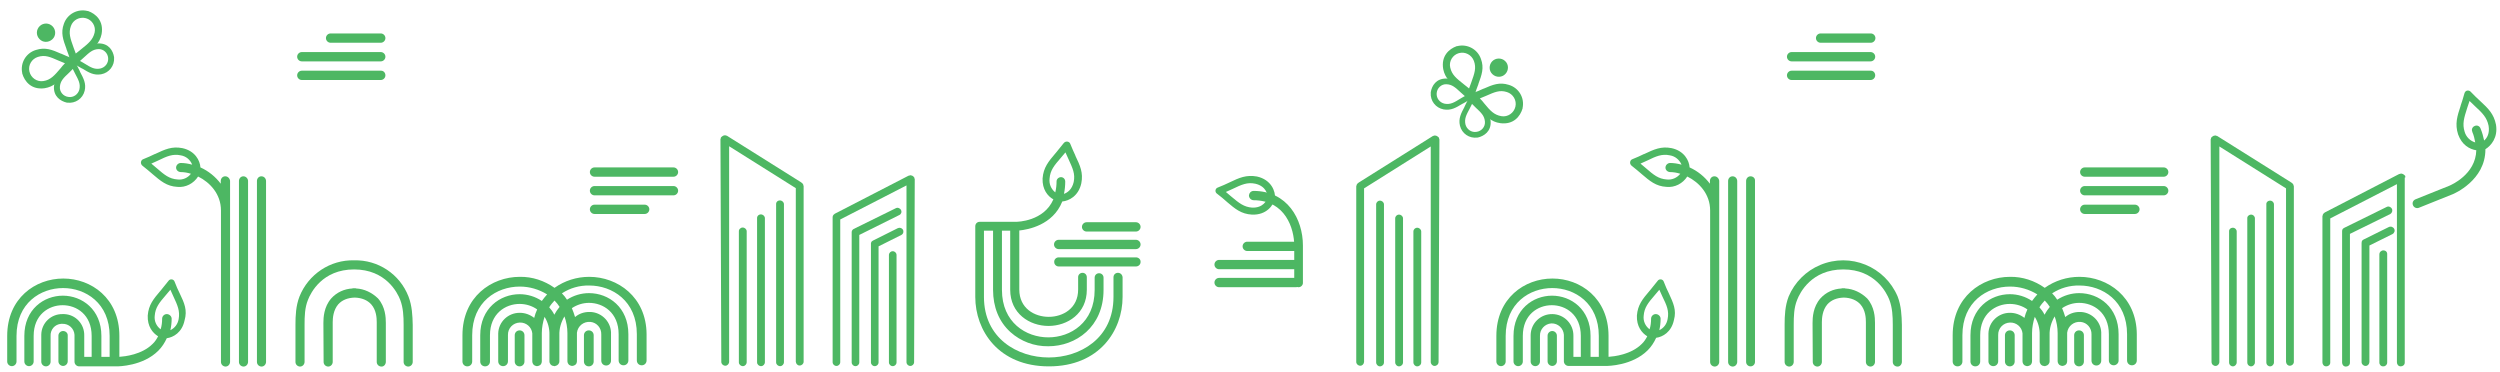 <svg enable-background="new 0 0 1181.2 175.6" viewBox="0 0 1181.2 175.6" xmlns="http://www.w3.org/2000/svg" xmlns:xlink="http://www.w3.org/1999/xlink"><clipPath id="a"><path d="m3.5 4.9h1176v168.2h-1176z"/></clipPath><g clip-path="url(#a)" fill="#4db763"><path d="m669.6 107.6c-1 0-1.8.8-1.8 1.8v61.8c0 1 .8 1.9 1.8 1.9s1.9-.8 1.9-1.9v-61.8c0-1-.9-1.8-1.9-1.8z"/><path d="m661 101.4c-1 0-1.8.8-1.8 1.8v68c0 1 .8 1.9 1.8 1.9s1.9-.8 1.9-1.9v-68c0-1-.9-1.8-1.9-1.8z"/><path d="m652 94.8c-1 0-1.8.8-1.8 1.8v74.6c0 1 .8 1.9 1.8 1.9s1.9-.8 1.9-1.9v-74.6c0-1-.9-1.8-1.9-1.8z"/><path d="m680.1 66c0-.1 0-.2-.1-.4 0-.1-.1-.2-.1-.4 0 0 0 0 0-.1s-.1-.1-.2-.2-.2-.2-.3-.3-.2-.1-.3-.2-.2-.1-.3-.2c-.1 0-.3-.1-.4-.1s-.2 0-.3-.1c0 0 0 0-.1 0s-.2 0-.4.1c-.1 0-.2.1-.4.1 0 0 0 0-.1 0l-35.2 22.1c-.1.1-.1.1-.2.2s-.2.1-.3.2-.1.2-.2.3-.1.2-.2.3c0 .1-.1.3-.1.4s0 .2-.1.3v83c0 1 .9 1.8 1.9 1.8s1.7-.8 1.8-1.8v-82l31.5-19.8v101.8c0 1 .8 1.9 1.8 1.9s1.9-.8 1.9-1.9z"/><path d="m350.9 107.5c1 0 1.9.8 1.9 1.8v61.8c0 1-.8 1.9-1.8 1.9s-1.9-.8-1.9-1.8v-61.8c-.1-1 .8-1.9 1.8-1.9z"/><path d="m359.5 101.3c1 0 1.9.8 1.9 1.8v68c0 1-.8 1.9-1.8 1.9s-1.9-.8-1.9-1.8v-68c-.1-1 .7-1.9 1.8-1.9z"/><path d="m368.5 94.7c1 0 1.9.8 1.9 1.8v74.6c0 1-.8 1.9-1.8 1.9s-1.9-.8-1.9-1.8v-74.6c-.1-1.1.7-1.9 1.8-1.9z"/><path d="m340.4 65.9c0-.1 0-.2.1-.4 0-.1.1-.2.1-.4 0 0 0 0 0-.1s.1-.1.2-.2.2-.2.3-.3.2-.1.3-.2.2-.1.3-.2c.1 0 .3-.1.4-.1s.2 0 .3-.1h.1c.1 0 .2 0 .4.1.1 0 .2.1.4.1h.1l35.2 22.1c.1.1.1.1.2.2s.2.1.3.2.1.2.2.3.1.2.2.3c0 .1.1.3.1.4s0 .2.1.3v83c0 1-.9 1.8-1.9 1.8s-1.7-.8-1.8-1.8v-82l-31.5-19.8v101.8c0 1-.8 1.9-1.8 1.9s-1.9-.8-1.9-1.8l-.4-105.1c0 .1 0 .1 0 0"/><path d="m421.8 118.7c-1 0-1.8.8-1.8 1.8v50.7c0 1 .8 1.8 1.8 1.8s1.8-.8 1.8-1.8v-50.7c0-1-.8-1.8-1.8-1.8"/><path d="m432.2 84.7c0-.1 0-.2-.1-.3 0-.1-.1-.2-.1-.4 0 0 0 0 0-.1s-.1-.1-.2-.2-.2-.2-.2-.3c-.1-.1-.2-.1-.3-.2s-.2-.1-.3-.2c-.1 0-.2-.1-.4-.1-.1 0-.2 0-.3-.1 0 0 0 0-.1 0s-.2 0-.4.1c-.1 0-.2.1-.4.1 0 0 0 0-.1 0l-34.9 18c-.1.1-.1.1-.2.2s-.2.1-.3.2-.1.2-.2.3-.1.2-.2.3c0 .2-.1.4-.1.6v68.5c0 1 .8 1.8 1.8 1.8s1.8-.8 1.8-1.8v-67.4l31.3-16.1v83.5c0 1 .8 1.8 1.8 1.8s1.8-.8 1.8-1.8z"/><path d="m425.7 99.2c-.5-.9-1.6-1.3-2.5-.8l-19.9 9.8c-.4.2-.6.5-.8.9v.1c-.1.2-.1.3-.1.5v.2 61.3c0 1 .8 1.8 1.8 1.8s1.8-.8 1.8-1.8v-60.2l18.9-9.4c.9-.4 1.3-1.5.8-2.4z"/><path d="m424.2 107.8-11.8 5.9c-.4.2-.7.5-.8.9-.1.2-.1.3-.1.5v.2 55.9c0 1 .8 1.8 1.8 1.8s1.8-.8 1.8-1.8v-54.8l10.8-5.4c.9-.5 1.2-1.6.7-2.5-.5-.8-1.5-1.1-2.4-.7"/><path d="m614.5 116.4c0 1.2-1 2.2-2.2 2.2h-23c-1.2 0-2.2-1-2.2-2.2s1-2.2 2.2-2.2h23c1.3.1 2.2 1 2.2 2.2z"/><path d="m614.5 125c0 1.2-1 2.2-2.2 2.2h-36.3c-1.2 0-2.2-1-2.2-2.2s1-2.2 2.2-2.2h36.3c1.2 0 2.2 1 2.2 2.2z"/><path d="m614.5 133.5c0 1.2-1 2.2-2.2 2.2h-36.3c-1.2 0-2.2-1-2.2-2.2s1-2.2 2.2-2.2h36.3c1.2.1 2.2 1 2.2 2.2z"/><path d="m182.1 18c0 1.2-1 2.2-2.2 2.2h-23.7c-1.2 0-2.2-1-2.2-2.2s1-2.2 2.2-2.2h23.7c1.2 0 2.2 1 2.2 2.2z"/><path d="m182.1 26.8c0 1.2-1 2.2-2.2 2.2h-37.3c-1.2 0-2.2-1-2.2-2.2s1-2.2 2.2-2.2h37.3c1.2 0 2.2 1 2.2 2.2z"/><path d="m182.1 35.6c0 1.2-1 2.2-2.2 2.2h-37.3c-1.2 0-2.2-1-2.2-2.2s1-2.2 2.2-2.2h37.3c1.2-.1 2.2.9 2.2 2.2z"/><path d="m886.1 18c0 1.2-1 2.2-2.2 2.2h-23.7c-1.2 0-2.2-1-2.2-2.2s1-2.2 2.2-2.2h23.7c1.2 0 2.2 1 2.2 2.2z"/><path d="m886 26.8c0 1.2-1 2.2-2.2 2.2h-37.3c-1.2 0-2.2-1-2.2-2.2s1-2.2 2.2-2.2h37.3c1.2 0 2.2 1 2.2 2.2z"/><path d="m886 35.6c0 1.2-1 2.2-2.2 2.2h-37.3c-1.2 0-2.2-1-2.2-2.2s1-2.2 2.2-2.2h37.3c1.2-.1 2.2.9 2.2 2.2z"/><path d="m278.7 98.9c0-1.2 1-2.2 2.2-2.2h23.7c1.2 0 2.2 1 2.2 2.2s-1 2.2-2.2 2.2h-23.7c-1.2 0-2.2-1-2.2-2.2z"/><path d="m278.7 90.1c0-1.2 1-2.2 2.2-2.2h37.3c1.2 0 2.2 1 2.2 2.2s-1 2.2-2.2 2.2h-37.3c-1.2 0-2.2-1-2.2-2.2"/><path d="m278.7 81.3c0-1.2 1-2.2 2.2-2.2h37.3c1.2 0 2.2 1 2.2 2.2s-1 2.2-2.2 2.2h-37.3c-1.2 0-2.2-1-2.2-2.2"/><path d="m123.5 83.3c-1.2 0-2.1 1-2.1 2.2v85.5c0 1.2.9 2.1 2.1 2.2 1.2 0 2.1-.9 2.2-2.1v-.1-85.6c-.1-1.2-1-2.1-2.2-2.1z"/><path d="m115 83.3c-1.2 0-2.1 1-2.1 2.2v85.5c0 1.2.9 2.1 2.1 2.2 1.2 0 2.1-.9 2.2-2.1v-.1-85.6c-.1-1.2-1.1-2.1-2.2-2.1z"/><path d="m106.4 83.3c-1.2 0-2.1 1-2.1 2.2v1.3c-2.5-3.3-5.8-6-9.6-7.7-.2-3.2-2.5-7.8-8.5-9.1-5-1-8.3.6-13 2.8h-.1c-1.6.8-3.4 1.6-5.4 2.4-.6.2-1 .7-1.1 1.4-.1.6.2 1.3.7 1.7 1.8 1.4 3.3 2.7 4.6 3.8l.1.1c3.9 3.3 6.7 5.8 11.8 6.1 3.9.4 7.7-1.6 9.8-4.9 5.7 2.8 10.8 8.4 10.8 16v71.6c0 1.2.9 2.1 2.1 2.2 1.2 0 2.1-.9 2.2-2.1v-.1-85.6c-.2-1.2-1.1-2.1-2.3-2.1zm-22.5 1.5c-4-.3-6.2-2.2-9.8-5.3-.8-.7-1.7-1.4-2.6-2.2 1.1-.5 2.1-1 3.1-1.4 4.3-2.1 7-3.3 10.8-2.5 2.5.4 4.5 2.1 5.4 4.4-1.8-.5-3.7-.8-5.5-.8-1.2.1-2.1 1.1-2.1 2.2s.9 2 2.1 2.1c1.7 0 3.3.3 4.9.8-1.4 1.9-3.8 3-6.3 2.7"/><path d="m40.6 25.6c-1.4 1.1-2.8 2.2-4.4 3.6-.5.4-1.1.6-1.7.4-.6-.1-1.1-.6-1.3-1.2-.6-2-1.2-3.7-1.8-5.2v-.1c-1.6-4.4-2.8-7.6-1.2-11.9 1.6-4.6 6.5-7.2 11.2-6h.1.1c3.7 1.3 7.5 4.7 6.4 10.9-.9 4.4-3.7 6.6-7.4 9.5m4.1-10.2c.7-3-1.2-6-4.1-6.8-3-.8-6.1.8-7.1 3.7-1.2 3.3-.3 5.8 1.2 10 .4 1 .7 1.9 1.1 3 .9-.7 1.7-1.4 2.5-2 3.5-2.8 5.6-4.5 6.4-7.9"/><path d="m30.9 34.8c1.1-1.3 2.3-2.7 3.8-4.2.4-.4.6-1.1.5-1.7s-.5-1.1-1.1-1.4c-2-.7-3.6-1.4-5.1-2.1h-.1c-4.3-1.9-7.5-3.2-11.9-1.8-4.7 1.4-7.5 6.1-6.5 10.9v.1.1c1.1 3.8 4.3 7.8 10.5 7 4.5-.7 6.8-3.3 9.9-6.9m-10.4 3.5c-3 .5-5.9-1.5-6.6-4.5s1.1-6 4-6.9c3.4-1.1 5.8 0 9.9 1.8.9.4 1.9.8 2.9 1.2-.8.8-1.5 1.6-2.1 2.4-2.9 3.4-4.7 5.5-8.1 6"/><path d="m30.4 32.8c1-.9 2-1.9 3.1-3.1.3-.4.8-.5 1.3-.5s.9.3 1.1.8c.7 1.5 1.4 2.7 1.9 3.8v.1c1.7 3.2 3 5.6 2.2 9-.9 3.7-4.4 6.1-8.2 5.6h-.1-.1c-3-.7-6.4-2.9-6.1-7.7.3-3.5 2.3-5.4 4.9-8m-2.1 8.2c-.2 2.4 1.6 4.5 4 4.8 2.4.4 4.6-1.2 5.2-3.5.6-2.7-.4-4.5-2-7.5-.4-.7-.7-1.4-1.1-2.2-.6.6-1.2 1.2-1.8 1.8-2.6 2.4-4.1 3.9-4.3 6.6"/><path d="m38.2 24.9c-1 .9-2 1.9-3.3 2.9-.4.3-.6.8-.5 1.3 0 .5.3.9.7 1.2 1.4.8 2.6 1.5 3.7 2.1h.1c3.1 1.9 5.4 3.3 8.9 2.7 3.8-.7 6.4-4.1 6.1-7.9v-.1-.1c-.5-3.1-2.5-6.5-7.3-6.5-3.7.1-5.7 1.9-8.4 4.4m8.3-1.7c2.4-.1 4.4 1.8 4.6 4.2s-1.4 4.5-3.8 5c-2.7.5-4.5-.6-7.4-2.4-.7-.4-1.3-.8-2.1-1.2.7-.6 1.3-1.1 1.9-1.7 2.5-2.3 4.1-3.8 6.8-3.9"/><path d="m24.9 12.5c1.6 1.7 1.6 4.5-.2 6.1s-4.5 1.6-6.1-.2c-1.6-1.7-1.6-4.4.2-6.1 1.7-1.6 4.4-1.6 6.1.2z"/><path d="m689.3 42.2c1.4 1.1 2.8 2.2 4.4 3.6.5.4 1.1.6 1.7.4.6-.1 1.1-.6 1.3-1.2.6-2 1.2-3.7 1.8-5.2v-.1c1.6-4.4 2.8-7.6 1.2-11.9-1.6-4.6-6.5-7.2-11.2-6h-.1-.1c-3.7 1.3-7.5 4.7-6.4 10.9.9 4.4 3.6 6.5 7.4 9.5m-4.1-10.3c-.7-3 1.2-6 4.1-6.8 3-.8 6 .8 7.1 3.7 1.2 3.3.3 5.8-1.2 10-.4 1-.7 1.9-1.1 3-.9-.7-1.7-1.4-2.5-2-3.5-2.8-5.6-4.4-6.4-7.9"/><path d="m699 51.3c-1.1-1.3-2.3-2.7-3.8-4.2-.4-.4-.6-1.1-.5-1.7s.5-1.1 1.1-1.4c2-.7 3.6-1.4 5.1-2.1h.1c4.3-1.9 7.5-3.2 11.9-1.8 4.7 1.4 7.5 6.1 6.5 10.9v.1.1c-1.1 3.8-4.3 7.8-10.5 7-4.5-.6-6.8-3.3-9.9-6.9m10.4 3.6c3 .5 5.9-1.5 6.6-4.5s-1.1-6-4-6.9c-3.4-1.1-5.8 0-9.9 1.8-.9.4-1.9.8-2.9 1.2.8.8 1.5 1.6 2.1 2.4 2.8 3.4 4.6 5.4 8.1 6"/><path d="m699.4 49.3c-1-.9-2-1.9-3.1-3.1-.3-.4-.8-.5-1.3-.5s-.9.3-1.1.8c-.7 1.5-1.4 2.7-1.9 3.8v.1c-1.7 3.2-3 5.6-2.2 9 .9 3.7 4.4 6.1 8.2 5.6h.1.1c3-.7 6.4-2.9 6.1-7.7-.3-3.5-2.2-5.4-4.9-8m2.2 8.2c.2 2.4-1.6 4.5-4 4.8-2.4.4-4.6-1.2-5.2-3.5-.6-2.7.4-4.5 2-7.5.4-.7.7-1.4 1.1-2.2.6.6 1.2 1.2 1.8 1.8 2.6 2.4 4.1 3.9 4.3 6.6"/><path d="m691.7 41.5c1 .9 2 1.9 3.3 2.9.4.3.6.8.5 1.3 0 .5-.3.9-.7 1.2-1.4.8-2.6 1.5-3.7 2.1h-.1c-3.1 1.9-5.4 3.3-8.9 2.7-3.8-.7-6.4-4.1-6.1-7.9v-.1-.1c.5-3.1 2.5-6.5 7.3-6.5 3.7.1 5.6 1.9 8.4 4.4m-8.3-1.7c-2.4-.1-4.4 1.8-4.6 4.2s1.4 4.5 3.8 5c2.7.5 4.5-.6 7.4-2.4.7-.4 1.3-.8 2.1-1.2-.7-.6-1.3-1.1-1.9-1.7-2.6-2.4-4.1-3.8-6.8-3.9"/><path d="m705 29c-1.6 1.7-1.6 4.5.2 6.1 1.7 1.6 4.5 1.6 6.1-.2 1.6-1.7 1.6-4.5-.2-6.1-1.7-1.6-4.5-1.5-6.1.2z"/><path d="m193 140.1c-4.1-10.6-14.4-17.4-25.7-17.1-11.3-.3-21.6 6.6-25.8 17.1-1.7 4.4-1.9 9-1.9 13.4v17.5c0 1.2.9 2.1 2.1 2.2 1.2 0 2.1-.9 2.2-2.1v-.1-17.5c0-4.1.1-8.1 1.6-11.8 1.3-3.4 6.8-14.4 21.8-14.4s20.5 11 21.8 14.4c1.4 3.7 1.6 7.7 1.6 11.8v17.5c0 1.2.9 2.1 2.1 2.2 1.2 0 2.1-.9 2.2-2.1v-.1-17.5c-.1-4.4-.3-9-2-13.4"/><path d="m168.3 136.3c-.1 0-.2-.1-.3-.1-.2 0-.4 0-.6 0s-.4 0-.6 0c-.1 0-.2 0-.3.1-3.8.2-7.4 1.8-10 4.7-3.5 4-3.7 9.1-3.7 11.6l.1 18.4c0 1.2.9 2.1 2.1 2.2 1.2 0 2.1-.9 2.2-2.1v-.1-18.5-.3c0-2 .3-5.7 2.6-8.4 1.8-2 4.4-3.1 7.8-3.2 3.3.1 6 1.2 7.8 3.2 2.4 2.7 2.6 6.4 2.6 8.4v18.8c0 1.2.9 2.1 2.1 2.2s2.1-.9 2.2-2.1v-.1-18.4c0-2.6-.2-7.6-3.7-11.6-2.9-2.8-6.5-4.5-10.3-4.7"/><path d="m827.1 83.3c-1.2 0-2.1 1-2.1 2.2v85.5c0 1.2 1 2.1 2.1 2.1 1.2 0 2.1-1 2.1-2.1v-85.6c.1-1.2-.9-2.1-2.1-2.1z"/><path d="m818.6 83.3c-1.2 0-2.1 1-2.1 2.2v85.5c0 1.2.9 2.1 2.1 2.2 1.2 0 2.1-.9 2.2-2.1v-.1-85.6c-.1-1.2-1-2.1-2.2-2.1z"/><path d="m810 83.3c-1.2 0-2.1 1-2.1 2.2v1.3c-2.5-3.3-5.8-6-9.6-7.7-.2-3.2-2.5-7.8-8.5-9.1-5-1-8.3.6-13 2.8h-.1c-1.6.8-3.4 1.6-5.4 2.4-.6.2-1 .7-1.1 1.4-.1.6.2 1.3.7 1.7 1.8 1.4 3.3 2.7 4.6 3.8l.1.1c3.9 3.3 6.7 5.8 11.8 6.1 3.9.4 7.7-1.6 9.8-4.9 5.7 2.8 10.8 8.4 10.8 16v71.6c0 1.2.9 2.1 2.1 2.2 1.2 0 2.1-.9 2.2-2.1v-.1-85.6c-.2-1.2-1.1-2.1-2.3-2.1zm-22.5 1.5c-4-.3-6.2-2.2-9.8-5.3-.8-.7-1.7-1.4-2.6-2.2 1.1-.5 2.1-1 3.1-1.4 4.3-2.1 7-3.3 10.8-2.5 2.5.4 4.5 2.1 5.5 4.4-1.8-.5-3.7-.8-5.5-.8-1.2.1-2.1 1.1-2.1 2.2s.9 2 2.1 2.1c1.7 0 3.3.3 4.9.8-1.5 1.9-3.9 3-6.4 2.7"/><path d="m896.6 140.1c-6-14.2-22.3-20.9-36.6-14.9-6.7 2.8-12.1 8.2-14.9 14.9-1.7 4.4-1.9 9-1.9 13.4v17.5c0 1.2.9 2.1 2.1 2.2 1.2 0 2.1-.9 2.2-2.1v-.1-17.5c0-4.1.1-8.1 1.6-11.8 1.3-3.4 6.8-14.4 21.8-14.4s20.5 11 21.8 14.4c1.4 3.7 1.6 7.7 1.6 11.8v17.5c0 1.2.9 2.1 2.1 2.2s2.1-.9 2.2-2.1v-.1-17.5c-.1-4.4-.3-9-2-13.4"/><path d="m871.9 136.3c-.1 0-.2-.1-.3-.1-.2 0-.4 0-.6 0s-.4 0-.6 0c-.1 0-.2 0-.3.1-3.8.2-7.4 1.8-10 4.7-3.5 4-3.7 9.1-3.7 11.6l.1 18.4c0 1.2.9 2.1 2.1 2.2 1.2 0 2.1-.9 2.2-2.1v-.1-18.5-.3c0-2 .3-5.7 2.6-8.4 1.8-2 4.4-3.1 7.8-3.2 3.3.1 6 1.2 7.8 3.2 2.4 2.7 2.6 6.4 2.6 8.4v18.8c0 1.2.9 2.1 2.1 2.2 1.2 0 2.1-.9 2.2-2.1v-.1-18.4c0-2.6-.2-7.6-3.7-11.6-2.9-2.8-6.5-4.5-10.3-4.7"/><path d="m615.6 116v17.5c.1 1.1-.8 2.1-1.9 2.2s-2.1-.8-2.2-1.9c0-.1 0-.2 0-.3v-17.5c0-7.9-4.1-21.4-19.3-21.4-1.2-.1-2.1-1.1-2.1-2.3.1-1.1.9-2 2.1-2.1 16.1 0 23.4 13.4 23.4 25.8"/><path d="m580.9 86.2c-1.7.8-3.4 1.6-5.5 2.4-.6.2-1 .7-1.1 1.3s.2 1.3.7 1.6c1.8 1.4 3.3 2.6 4.6 3.8l.1.1c3.9 3.3 6.7 5.7 11.8 6 6.9.3 10.2-4.4 10.9-7.6v-.1-.1c.3-3.1-1.7-8.7-8.5-10.2-5.1-.9-8.4.6-13 2.8m12.2.6c5.2 1.2 5.9 5.2 5.8 6.5-.3 1.4-2.1 5-7.3 4.8-3.9-.3-6.1-2.1-9.8-5.2-.8-.7-1.7-1.4-2.6-2.2 1.1-.5 2.1-1 3.1-1.4 4.4-2.1 7-3.3 10.8-2.5"/><path d="m245.5 156.1c-1.3 0-2.3 1-2.3 2.3v12.4c0 1.3 1 2.3 2.3 2.3s2.3-1 2.3-2.3v-12.4c0-1.3-1-2.3-2.3-2.3z"/><path d="m278.2 156.1c-1.3 0-2.3 1-2.3 2.3v12.4c0 1.3 1 2.3 2.3 2.3s2.3-1 2.3-2.3v-12.4c0-1.3-1-2.3-2.3-2.3z"/><path d="m278.4 130.8c-5.9 0-11.6 1.8-16.4 5.2-4.8-3.4-10.5-5.3-16.4-5.2-13.4 0-27.1 9.5-27.1 27.6v12.4c0 1.3 1 2.3 2.3 2.3s2.3-1 2.3-2.3v-12.4c0-15.8 11.6-23 22.5-23 4.6 0 9 1.3 12.9 3.7-.9 1-1.7 2-2.5 3.1-3.1-2.1-6.8-3.2-10.5-3.2-9.2 0-18.6 6.7-18.6 19.4v12.4c0 1.3 1 2.3 2.3 2.3s2.3-1 2.3-2.3v-12.4c0-10.2 7.3-14.8 14-14.8 3 0 5.9.9 8.3 2.6-.6 1.3-1.1 2.7-1.4 4-1.9-1.5-4.3-2.4-6.7-2.4-5.6-.1-10.2 4.3-10.3 9.8v.7 12.4c0 1.3 1 2.3 2.3 2.3s2.3-1 2.3-2.3v-12.4c-.1-3.2 2.4-5.8 5.6-5.9 3-.1 5.6 2.1 5.9 5.1v.8 12.4c0 .7.3 1.3.8 1.8.2.1.4.2.6.3.3.1.5.2.8.2s.6-.1.9-.2c.2-.1.4-.2.6-.3.5-.4.8-1.1.8-1.8v-12.4c0-.3 0-.6 0-.9 0-2.6.5-5.2 1.3-7.7 1.6 2.6 2.4 5.5 2.3 8.6v12.4c0 1.1.8 2.1 1.9 2.2.1 0 .3 0 .4.1h.1c.1 0 .3 0 .4-.1 1.1-.2 1.9-1.1 1.9-2.2v-12.4c-.1-3.1.8-6.1 2.4-8.8.9 2.5 1.4 5.2 1.4 7.9v.2.6 12.4c0 .7.3 1.3.8 1.8l.6.3c.3.1.5.2.8.2s.6-.1.9-.2c.2-.1.4-.2.6-.3.2-.2.4-.4.5-.6.1-.1.2-.3.2-.5v-.1c.1-.2.1-.4.1-.7v-10.4-2.8-.1c.4-3.2 3.2-5.4 6.4-5.1 3 .3 5.2 2.9 5.1 5.9v12.4c0 1.3 1 2.3 2.3 2.3s2.3-1 2.3-2.3v-12.4c.3-5.6-4.1-10.3-9.6-10.6-.2 0-.5 0-.7 0-2.5 0-4.8.8-6.7 2.4-.4-1.4-.9-2.8-1.5-4.2 2.4-1.6 5.2-2.5 8.1-2.5 6.7 0 14 4.6 14 14.8v12.4c0 1.3 1 2.3 2.3 2.3s2.3-1 2.3-2.3v-12.4c0-12.7-9.3-19.4-18.6-19.4-3.7 0-7.3 1.1-10.4 3.1-.7-1.1-1.5-2.1-2.4-3 3.8-2.5 8.3-3.8 12.9-3.7 10.8 0 22.5 7.2 22.5 23v12.4c0 1.3 1 2.3 2.3 2.3s2.3-1 2.3-2.3v-12.4c-.1-17.6-13.7-27.1-27.1-27.1m-16.5 17.9c-.6-1.3-1.5-2.5-2.4-3.5.7-1.2 1.6-2.2 2.5-3.2.9.9 1.7 1.9 2.4 3-1 1.2-1.8 2.4-2.5 3.7"/><path d="m1055 107.6c1 0 1.8.8 1.8 1.8v61.8c0 1-.8 1.9-1.8 1.9s-1.8-.8-1.8-1.9v-61.8c-.1-1 .7-1.8 1.8-1.8z"/><path d="m1063.6 101.4c1 0 1.8.8 1.8 1.8v68c0 1-.8 1.9-1.8 1.9s-1.8-.8-1.8-1.9v-68c-.1-1 .8-1.8 1.8-1.8z"/><path d="m1072.6 94.8c1 0 1.8.8 1.8 1.8v74.6c0 1-.8 1.9-1.8 1.9s-1.8-.8-1.8-1.9v-74.6c-.1-1 .7-1.8 1.8-1.8z"/><path d="m1044.5 66c0-.1 0-.2.1-.4 0-.1.1-.2.1-.4 0 0 0 0 0-.1s.1-.1.2-.2.2-.2.3-.3.2-.1.3-.2.2-.1.3-.2c.1 0 .3-.1.4-.1s.2 0 .3-.1h.1c.1 0 .2 0 .4.1.1 0 .2.1.4.1h.1l35.2 22.1c.1.1.1.1.2.2s.2.1.3.2.1.2.2.3.1.2.2.3c0 .1.1.3.1.4s0 .2.1.3v83c0 1-.9 1.8-1.9 1.8s-1.7-.8-1.8-1.8v-82l-31.5-19.8v101.8c0 1-.8 1.9-1.8 1.9s-1.9-.8-1.9-1.9z"/><path d="m982.8 98.9c0-1.2 1-2.2 2.2-2.2h23.7c1.2 0 2.2 1 2.2 2.2s-1 2.2-2.2 2.2h-23.7c-1.2 0-2.2-1-2.2-2.2z"/><path d="m982.8 90.1c0-1.2 1-2.2 2.2-2.2h37.3c1.2 0 2.2 1 2.2 2.2s-1 2.2-2.2 2.2h-37.3c-1.2 0-2.2-1-2.2-2.2z"/><path d="m982.8 81.3c0-1.2 1-2.2 2.2-2.2h37.3c1.2 0 2.2 1 2.2 2.2s-1 2.2-2.2 2.2h-37.3c-1.2 0-2.2-1-2.2-2.2z"/><path d="m949.6 156.1c-1.3 0-2.3 1-2.3 2.3v12.4c0 1.3 1 2.3 2.3 2.3s2.3-1 2.3-2.3v-12.4c0-1.3-1-2.3-2.3-2.3z"/><path d="m982.3 156.1c-1.3 0-2.3 1-2.3 2.3v12.4c0 1.3 1 2.3 2.3 2.3s2.3-1 2.3-2.3v-12.4c0-1.3-1-2.3-2.3-2.3z"/><path d="m982.5 130.8c-5.9 0-11.6 1.8-16.4 5.2-4.8-3.4-10.5-5.3-16.4-5.2-13.4 0-27.1 9.5-27.1 27.6v12.4c0 1.3 1 2.3 2.3 2.3s2.3-1 2.3-2.3v-12.4c0-15.8 11.6-23 22.5-23 4.6 0 9 1.3 12.9 3.7-.9 1-1.7 2-2.5 3.1-3.1-2.1-6.8-3.2-10.5-3.2-9.2 0-18.6 6.7-18.6 19.4v12.4c0 1.3 1 2.3 2.3 2.3s2.3-1 2.3-2.3v-12.4c0-10.2 7.3-14.8 14-14.8 3 0 5.9.9 8.3 2.6-.6 1.3-1.1 2.7-1.4 4-1.9-1.5-4.3-2.4-6.7-2.4-5.6-.1-10.2 4.3-10.3 9.8v.7 12.4c0 1.3 1 2.3 2.3 2.3s2.3-1 2.3-2.3v-12.4c-.1-3.2 2.4-5.8 5.6-5.9 3-.1 5.6 2.1 5.9 5.1v.8 12.4c0 .7.3 1.3.8 1.8.2.1.4.2.6.3.3.1.5.2.8.2s.6-.1.9-.2c.2-.1.4-.2.6-.3.5-.4.8-1.1.8-1.8v-12.4c0-.3 0-.6 0-.9 0-2.6.5-5.2 1.3-7.7 1.6 2.6 2.4 5.5 2.3 8.6v12.4c0 1.1.8 2.1 1.9 2.2.1 0 .3 0 .4.1h.1c.1 0 .3 0 .4-.1 1.1-.2 1.9-1.1 1.9-2.2v-12.4c-.1-3.1.8-6.1 2.4-8.8.9 2.5 1.4 5.2 1.4 7.9v.2.6 12.4c0 .7.3 1.3.8 1.8.2.1.4.2.6.3.3.1.5.2.8.2s.6-.1.9-.2c.2-.1.4-.2.6-.3.2-.2.4-.4.5-.6.1-.1.2-.3.2-.5v-.1c.1-.2.1-.4.1-.7v-10.4-2.8-.1c.4-3.2 3.2-5.4 6.4-5.1 3 .3 5.2 2.9 5.1 5.9v12.4c0 1.3 1 2.3 2.3 2.3s2.3-1 2.3-2.3v-12.4c.3-5.6-4.1-10.3-9.6-10.6-.2 0-.5 0-.7 0-2.5 0-4.8.8-6.7 2.4-.4-1.4-.9-2.8-1.5-4.2 2.4-1.6 5.2-2.5 8.1-2.5 6.7 0 14 4.6 14 14.8v12.4c0 1.3 1 2.3 2.3 2.3 1.2 0 2.3-1 2.3-2.2 0 0 0 0 0-.1v-12.4c0-12.7-9.3-19.4-18.6-19.4-3.7 0-7.3 1.1-10.4 3.1-.7-1.1-1.5-2.1-2.4-3 3.8-2.5 8.3-3.8 12.9-3.7 10.8 0 22.5 7.2 22.5 23v12.4c0 1.3 1 2.3 2.3 2.3s2.3-1 2.3-2.3v-12.4c-.1-17.6-13.7-27.1-27.1-27.1m-16.5 17.9c-.6-1.3-1.5-2.5-2.4-3.5.7-1.2 1.6-2.2 2.5-3.2.9.9 1.7 1.9 2.4 3-1 1.2-1.8 2.4-2.5 3.7"/><path d="m84.9 138.6c-.8-1.6-1.6-3.4-2.4-5.5-.2-.6-.7-1-1.3-1.1s-1.3.2-1.6.7c-1.4 1.8-2.6 3.3-3.7 4.6l-.1.1c-3.3 3.9-5.6 6.6-6 11.7-.2 5.1 2.3 8.2 4.9 9.8-.7 1.3-1.5 2.6-2.6 3.6-5.1 5.1-13.1 5.9-15.7 6.1v-9.9c0-17.8-13.3-27.1-26.5-27.1s-26.5 9.3-26.5 27.1v12.1c0 1.2 1 2.2 2.2 2.2s2.2-1 2.2-2.2v-12.1c0-15.5 11.4-22.6 22-22.6s22 7.1 22 22.6v9.9h-3.9v-9.9c0-12.5-9.2-19-18.2-19s-18.2 6.5-18.2 19v12.1c0 1.2 1 2.2 2.2 2.2s2.2-1 2.2-2.2v-12.1c0-10 7.1-14.5 13.7-14.5s13.7 4.5 13.7 14.5v9.9h-3.5v-9.9c.2-5.5-4-10.1-9.5-10.3-.2 0-.5 0-.7 0-5.5-.1-10 4.2-10.1 9.7v.7 12.1c0 1.2 1 2.2 2.2 2.2s2.2-1 2.2-2.2v-12.1c-.2-3 2-5.6 5-5.8h.6c3-.1 5.5 2.2 5.7 5.2v.6 12.1c0 1.2 1 2.2 2.2 2.2h17.8c.8 0 12.3-.1 19.6-7.4 1.7-1.7 3-3.7 4-5.9 3.1-.4 7.2-2.7 8.4-8.4 1.4-4.9-.1-8.2-2.3-12.8m-.5 12.2c-.4 2.3-1.8 4.2-3.9 5.2.4-1.8.6-3.6.6-5.4 0-1.2-1.1-2.2-2.3-2.2s-2.2 1-2.2 2.2c0 1.7-.2 3.4-.7 5-2-1.5-3.1-3.9-2.8-6.4.3-3.9 2.1-6.1 5.2-9.7.7-.8 1.4-1.7 2.2-2.6.5 1.1 1 2.1 1.4 3.1 2 4.3 3.2 6.9 2.5 10.8"/><path d="m29.8 156.4c-1.2 0-2.2 1-2.2 2.2v12.1c0 1.2 1 2.2 2.2 2.2s2.2-1 2.2-2.2v-12.1c.1-1.2-.9-2.2-2.2-2.2z"/><path d="m788.5 138.6c-.8-1.6-1.6-3.4-2.4-5.5-.2-.6-.7-1-1.3-1.1s-1.3.2-1.6.7c-1.4 1.8-2.6 3.3-3.7 4.6l-.1.1c-3.3 3.9-5.6 6.6-6 11.7-.2 5.1 2.3 8.2 4.9 9.8-.7 1.3-1.5 2.6-2.6 3.6-5.1 5.1-13.1 5.9-15.7 6.1v-9.9c0-17.8-13.3-27.1-26.5-27.1s-26.5 9.3-26.5 27.1v12.1c0 1.2 1 2.2 2.2 2.2s2.2-1 2.2-2.2v-12.1c0-15.5 11.4-22.6 22-22.6s22 7.1 22 22.6v9.9h-3.9v-9.9c0-12.5-9.2-19-18.2-19s-18.2 6.5-18.2 19v12.1c0 1.2 1 2.2 2.2 2.2s2.2-1 2.2-2.2v-12.1c0-10 7.1-14.5 13.7-14.5s13.7 4.5 13.7 14.5v9.9h-3.5v-9.9c.1-5.6-4.3-10.2-9.9-10.3s-10.2 4.3-10.3 9.9v.4 12.1c0 1.2 1 2.2 2.2 2.2s2.2-1 2.2-2.2v-12.1c-.1-3.1 2.3-5.7 5.4-5.9 3.1-.1 5.7 2.3 5.9 5.4v.4 12.1c0 1.2 1 2.2 2.2 2.2h17.8c.8 0 12.3-.1 19.6-7.4 1.7-1.7 3-3.7 4-5.9 3.1-.4 7.2-2.7 8.4-8.4 1.3-4.7-.3-8-2.4-12.6m-.6 12.2c-.4 2.3-1.8 4.2-3.9 5.2.4-1.8.6-3.6.6-5.4 0-1.2-1.1-2.2-2.3-2.2s-2.2 1-2.2 2.2c0 1.7-.2 3.4-.7 5-2-1.5-3.1-3.9-2.8-6.4.3-3.9 2.1-6.1 5.2-9.7.7-.8 1.4-1.7 2.2-2.6.5 1.1 1 2.1 1.4 3.1 2.1 4.3 3.3 6.9 2.5 10.8"/><path d="m733.4 156.4c-1.2 0-2.2 1-2.2 2.2v12.1c0 1.2 1 2.2 2.2 2.2s2.2-1 2.2-2.2v-12.1c0-1.2-1-2.2-2.2-2.2"/><path d="m513.4 109.4h23.3c1.2 0 2.2-1 2.2-2.2s-1-2.2-2.2-2.2h-23.3c-1.2 0-2.2 1-2.2 2.2s1 2.2 2.2 2.2"/><path d="m536.7 113.3h-36.5c-1.2 0-2.2 1-2.2 2.2s1 2.2 2.2 2.2h36.5c1.2 0 2.2-1 2.2-2.2s-1-2.2-2.2-2.2"/><path d="m536.7 121.6h-36.5c-1.2 0-2.2 1-2.1 2.2 0 1.2 1 2.1 2.1 2.1h36.5c1.2 0 2.2-.9 2.2-2.1.1-1.2-.9-2.2-2.2-2.2.1 0 .1 0 0 0"/><path d="m528.2 128.9c-1.2 0-2.1.9-2.1 2.1v9.3c0 19.7-15.9 28.6-30.6 28.6s-30.6-9-30.6-28.6v-31.3h4.3v27.9c0 8.2 2.8 15.1 8.2 20 4.9 4.4 11.3 6.8 17.9 6.7 13 0 26.1-9.1 26.1-26.6v-5.8c0-1.2-.9-2.1-2.1-2.1s-2.1.9-2.1 2.1v5.8c0 15.4-11.4 22.4-21.9 22.4s-21.9-7-21.9-22.4v-28h3.9v27.9c0 11.2 9.1 17.1 18.1 17.1s18.1-5.9 18.1-17.1v-5.9c0-1.2-.9-2.1-2-2.1-1.2 0-2.1.9-2.1 2v.1 5.8c0 8.9-7.2 12.9-13.9 12.9s-13.9-4-13.9-12.9v-27.9c4-.4 15.9-2.5 20.3-13.7 3.2-.3 7.7-2.6 9-8.6 1-5-.6-8.4-2.8-13v-.1c-.7-1.6-1.6-3.4-2.4-5.5-.2-.6-.7-1-1.4-1.1-.6-.1-1.3.2-1.7.7-1.4 1.8-2.7 3.3-3.8 4.7l-.1.1c-3.3 3.9-5.7 6.7-6.1 11.9-.2 5.2 2.4 8.4 5.1 9.9-4.5 10.4-17 10.6-17.6 10.6h-17.2c-1.2 0-2.1.9-2.1 2.1v33.4c0 15.8 10.9 32.8 34.8 32.8s34.8-17 34.8-32.8v-9.3c-.1-1.2-1-2.1-2.2-2.1zm-32.3-44.5c.3-4 2.2-6.2 5.3-9.8.7-.8 1.4-1.7 2.2-2.6.5 1.1 1 2.1 1.4 3.1 2 4.4 3.3 7 2.5 10.9-.8 3.5-2.9 5-4.6 5.6.4-1.9.6-3.9.6-5.8 0-1.2-.9-2.1-2-2.1s-2.1.9-2.1 2v.1c0 1.7-.2 3.4-.6 5.1-2-1.6-3-4-2.7-6.5"/><path d="m1126.1 118.3c-1 0-1.9.8-1.9 1.9v51.1c0 1 .8 1.9 1.9 1.8 1 0 1.8-.8 1.8-1.8v-51.1c.1-1.1-.7-1.9-1.8-1.9z"/><path d="m1136.5 83.6c0-.1-.1-.2-.1-.4 0 0 0 0 0-.1s-.1-.1-.2-.2-.2-.2-.3-.3-.2-.1-.3-.2-.2-.1-.3-.2c-.1 0-.2-.1-.4-.1-.1 0-.2 0-.3-.1 0 0 0 0-.1 0s-.2 0-.4.1c-.1 0-.2.1-.4.1 0 0 0 0-.1 0l-35.2 18.2c-.1.1-.2.1-.2.2-.1.1-.2.1-.3.2s-.1.2-.2.3-.1.2-.2.3c0 .1-.1.3-.1.4s0 .2-.1.3v69.1c0 1 .7 1.9 1.8 1.9 1 0 1.9-.7 1.9-1.8 0-.1 0-.1 0-.2v-67.9l31.5-16.2v84.2c0 1 .7 1.9 1.8 1.9 1 0 1.9-.7 1.9-1.8 0-.1 0-.1 0-.2v-87.1s0 0 0-.1c.4-.1.4-.2.3-.3"/><path d="m1130.1 98.6c-.5-.9-1.6-1.3-2.5-.8l-20.1 9.9c-.4.2-.7.5-.8.9v.1c-.1.2-.1.3-.1.5v.2 61.9c0 1 .7 1.9 1.8 1.9 1 0 1.9-.7 1.9-1.8 0-.1 0-.1 0-.2v-60.7l19.1-9.4c.8-.5 1.2-1.6.7-2.5 0-.1 0-.1 0 0"/><path d="m1128.6 107.3-11.9 5.9c-.4.2-.7.5-.8.9 0 .2-.1.5-.1.7v56.3c0 1 .9 1.8 1.9 1.8s1.7-.8 1.8-1.8v-55.1l10.9-5.4c.9-.5 1.3-1.6.8-2.5s-1.6-1.3-2.6-.8z"/><path d="m1179.3 58.9c-1-5.1-3.7-7.7-7.5-11.2l-.1-.1c-1.3-1.2-2.8-2.6-4.3-4.2-.4-.5-1.1-.7-1.7-.6s-1.1.6-1.3 1.3c-.6 2.2-1.2 4.1-1.8 5.8v.1c-1.6 4.9-2.8 8.5-1.2 13.5 1.8 5 5.4 7 8.6 7.5-.3 11.5-12 16.4-12.6 16.7l-16.2 6.5c-1.1.5-1.6 1.7-1.1 2.8.4 1 1.6 1.6 2.7 1.2l16.2-6.5c.2-.1 15.4-6.4 15.3-21.2 2.7-1.7 6-5.5 5-11.6m-5.6 7.5c-.4-1.9-.9-3.8-1.7-5.7-.4-1.1-1.6-1.7-2.7-1.2-1.1.4-1.7 1.6-1.2 2.7v.1c.7 1.6 1.1 3.3 1.4 5-2.4-.7-4.3-2.6-5-5-1.2-3.8-.3-6.6 1.2-11.3.4-1.1.7-2.1 1.1-3.3.9.9 1.7 1.6 2.5 2.4 3.6 3.3 5.7 5.4 6.5 9.3.6 3.6-.7 5.8-2.1 7"/></g></svg>